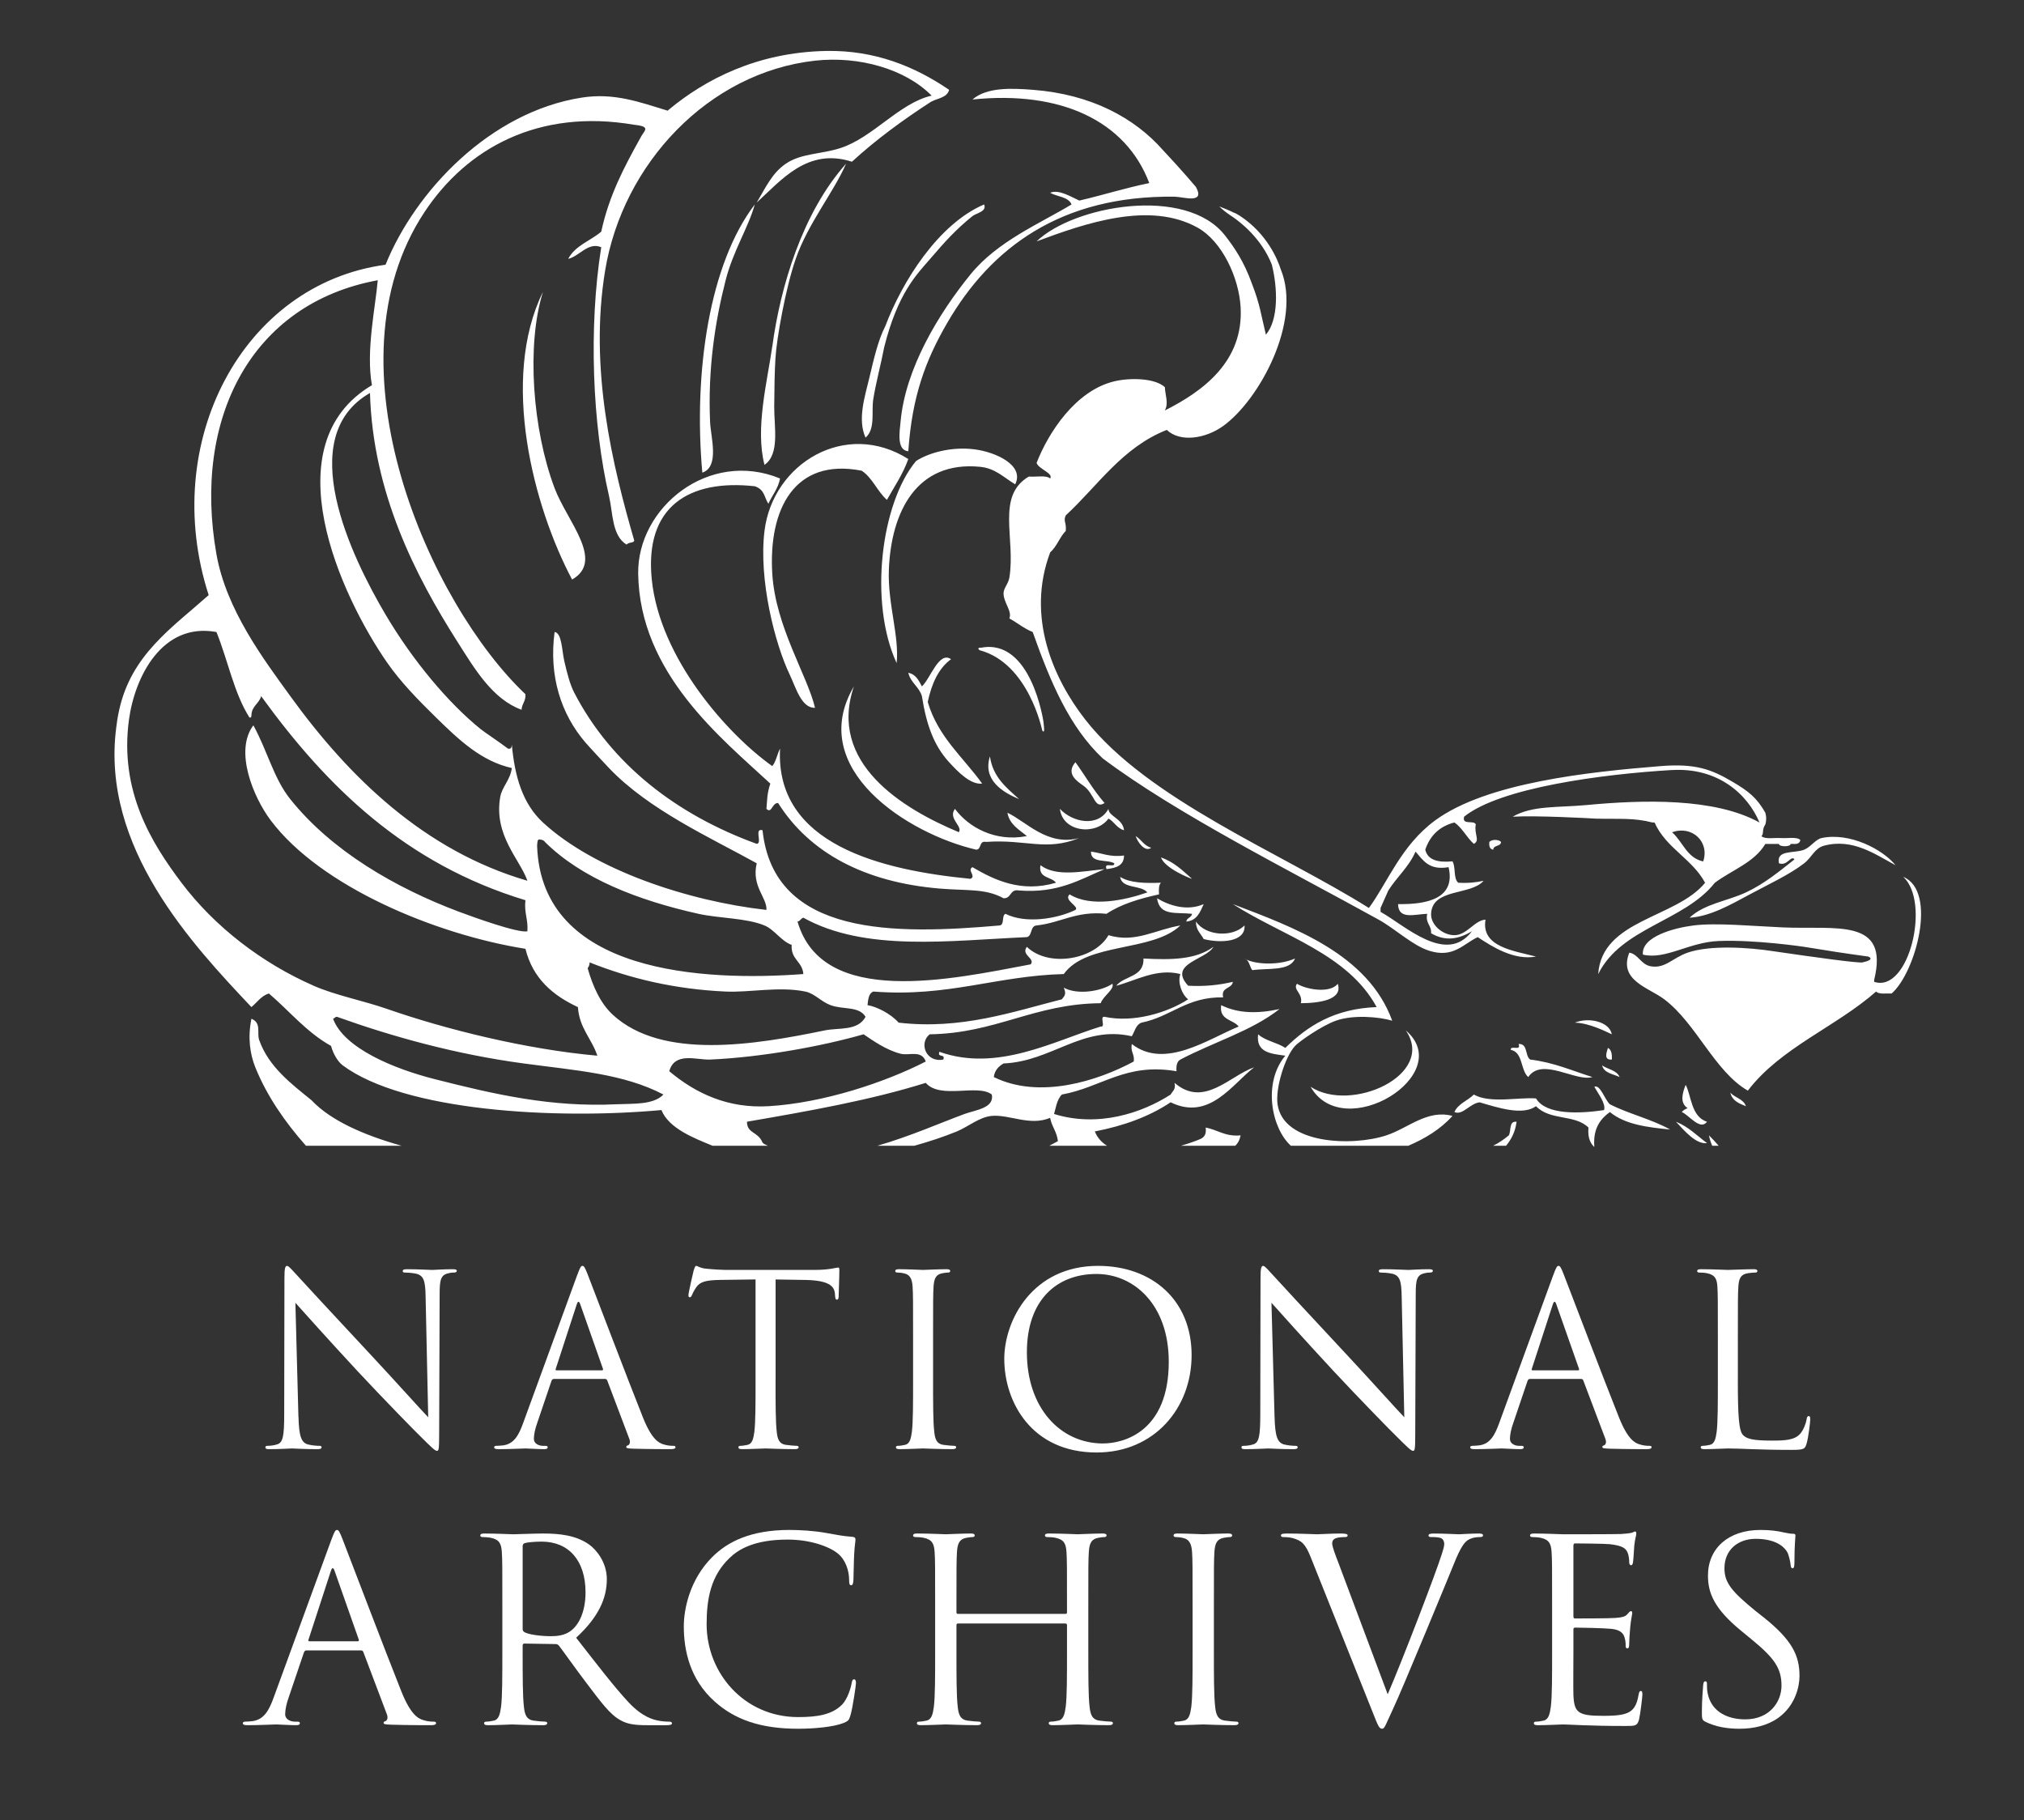 <?xml version="1.0" encoding="UTF-8" standalone="no"?>
<!-- Generator: Adobe Illustrator 15.0.2, SVG Export Plug-In . SVG Version: 6.00 Build 0)  -->
<!DOCTYPE svg  PUBLIC '-//W3C//DTD SVG 1.1//EN'  'http://www.w3.org/Graphics/SVG/1.1/DTD/svg11.dtd'>
<svg id="National_Archives_Logo" xmlns="http://www.w3.org/2000/svg" xml:space="preserve" height="894px" viewBox="0 0 994 894" width="994px" version="1.1" y="0px" x="0px" xmlns:xlink="http://www.w3.org/1999/xlink" enable-background="#FFFFFF">
<rect x="0" y="0" width="994" height="894" fill="#333333" stroke="none"/>
<g id="Eagle_Logo_Rania">
	<g id="National_Archives">
		<g fill="#FFFFFF">
			<path d="m146.59 695.79c0.233 9.586 1.401 12.624 4.559 13.56 2.222 0.584 4.791 0.702 5.845 0.702 0.584 0 0.935 0.233 0.935 0.701 0 0.7-0.702 0.936-2.105 0.936-6.664 0-11.338-0.35-12.391-0.35s-5.963 0.35-11.223 0.35c-1.168 0-1.871-0.117-1.871-0.936 0-0.468 0.351-0.701 0.935-0.701 0.936 0 3.041-0.118 4.792-0.702 2.924-0.817 3.508-4.207 3.508-14.847l0.119-66.983c0-4.559 0.351-5.845 1.285-5.845 0.935 0 2.922 2.573 4.092 3.741 1.754 1.987 19.172 20.808 37.174 40.097 11.575 12.392 24.314 26.654 28.056 30.51l-1.285-59.385c-0.118-7.599-0.936-10.17-4.56-11.105-2.104-0.467-4.793-0.584-5.729-0.584-0.817 0-0.934-0.351-0.934-0.818 0-0.702 0.934-0.817 2.336-0.817 5.261 0 10.873 0.352 12.157 0.352 1.288 0 5.145-0.352 9.938-0.352 1.285 0 2.105 0.115 2.105 0.817 0 0.468-0.469 0.818-1.287 0.818-0.584 0-1.403 0-2.806 0.35-3.857 0.819-4.325 3.39-4.325 10.406l-0.235 68.503c0 7.716-0.233 8.3-1.052 8.3-0.935 0-2.338-1.286-8.532-7.482-1.287-1.168-18.12-18.354-30.512-31.679-13.56-14.613-26.771-29.342-30.51-33.551l1.49 55.98z"/>
			<path d="m283.47 626.23c1.403-3.856 1.871-4.559 2.571-4.559 0.702 0 1.168 0.584 2.573 4.209 1.752 4.441 20.107 52.721 27.239 70.49 4.207 10.404 7.597 12.275 10.054 12.976 1.752 0.584 3.505 0.702 4.675 0.702 0.702 0 1.168 0.117 1.168 0.701 0 0.7-1.052 0.936-2.338 0.936-1.753 0-10.287 0-18.354-0.235-2.22-0.114-3.505-0.114-3.505-0.816 0-0.468 0.348-0.703 0.817-0.817 0.702-0.236 1.403-1.287 0.702-3.157l-10.872-28.758c-0.233-0.468-0.47-0.702-1.054-0.702h-25.131c-0.584 0-0.936 0.351-1.172 0.936l-7.013 20.69c-1.052 2.925-1.636 5.73-1.636 7.834 0 2.337 2.457 3.39 4.442 3.39h1.168c0.819 0 1.17 0.233 1.17 0.701 0 0.7-0.701 0.936-1.754 0.936-2.806 0-7.832-0.35-9.117-0.35-1.286 0-7.715 0.35-13.21 0.35-1.521 0-2.222-0.235-2.222-0.936 0-0.468 0.467-0.701 1.052-0.701 0.82 0 2.455-0.118 3.39-0.232 5.378-0.702 7.717-5.146 9.819-10.991l26.52-72.6zm12.16 46.76c0.582 0 0.582-0.352 0.466-0.819l-11.104-31.562c-0.584-1.756-1.172-1.756-1.756 0l-10.287 31.562c-0.233 0.586 0 0.819 0.349 0.819h22.33z"/>
			<path d="m380.88 677.78c0 11.224 0 20.458 0.584 25.368 0.352 3.39 1.052 5.963 4.559 6.429 1.638 0.236 4.209 0.469 5.261 0.469 0.702 0 0.935 0.352 0.935 0.701 0 0.586-0.584 0.936-1.868 0.936-6.431 0-13.795-0.35-14.379-0.35-0.585 0-7.95 0.35-11.457 0.35-1.286 0-1.87-0.235-1.87-0.936 0-0.35 0.234-0.701 0.934-0.701 1.053 0 2.456-0.232 3.508-0.469 2.338-0.466 2.924-3.039 3.39-6.429 0.584-4.91 0.584-14.145 0.584-25.368v-49.447l-17.301 0.234c-7.246 0.114-10.052 0.934-11.924 3.741-1.285 1.985-1.637 2.804-1.987 3.623-0.352 0.936-0.701 1.168-1.169 1.168-0.349 0-0.585-0.351-0.585-1.052 0-1.17 2.34-11.222 2.572-12.157 0.235-0.702 0.702-2.222 1.169-2.222 0.818 0 1.988 1.168 5.144 1.403 3.391 0.35 7.832 0.586 9.235 0.586h43.837c7.482 0 10.64-1.172 11.575-1.172 0.584 0 0.584 0.702 0.584 1.404 0 3.507-0.35 11.571-0.35 12.858 0 1.053-0.352 1.52-0.818 1.52-0.585 0-0.819-0.35-0.936-1.987l-0.1-1.27c-0.468-3.508-3.155-6.196-14.379-6.429l-14.729-0.234v49.44z"/>
			<path d="m458.24 677.78c0 11.224 0 20.458 0.584 25.368 0.351 3.39 1.052 5.963 4.56 6.429 1.636 0.236 4.207 0.469 5.259 0.469 0.702 0 0.938 0.352 0.938 0.701 0 0.586-0.586 0.936-1.871 0.936-6.431 0-13.795-0.35-14.38-0.35s-7.949 0.35-11.455 0.35c-1.287 0-1.871-0.235-1.871-0.936 0-0.35 0.235-0.701 0.936-0.701 1.052 0 2.456-0.232 3.508-0.469 2.339-0.466 2.921-3.039 3.391-6.429 0.584-4.91 0.584-14.145 0.584-25.368v-20.573c0-18.236 0-21.509-0.234-25.25-0.235-3.976-1.401-5.963-3.975-6.547-1.286-0.351-2.806-0.468-3.625-0.468-0.467 0-0.934-0.234-0.934-0.7 0-0.702 0.585-0.936 1.869-0.936 3.857 0 11.222 0.352 11.807 0.352s7.949-0.352 11.458-0.352c1.284 0 1.869 0.233 1.869 0.936 0 0.466-0.467 0.7-0.934 0.7-0.819 0-1.521 0.117-2.923 0.35-3.157 0.586-4.093 2.573-4.327 6.665-0.232 3.741-0.232 7.014-0.232 25.25v20.57z"/>
			<path d="m539.27 621.67c26.3 0 45.938 16.6 45.938 43.838 0 26.187-18.466 47.812-46.64 47.812-32.033 0-45.36-24.898-45.36-45.941 0-18.94 13.79-45.71 46.06-45.71zm2.45 87.21c10.521 0 32.267-6.079 32.267-40.096 0-28.058-17.068-43.137-35.538-43.137-19.523 0-34.137 12.859-34.137 38.462 0 27.25 16.37 44.78 37.41 44.78z"/>
			<path d="m625.95 695.79c0.233 9.586 1.401 12.624 4.559 13.56 2.222 0.584 4.795 0.702 5.845 0.702 0.584 0 0.936 0.233 0.936 0.701 0 0.7-0.702 0.936-2.104 0.936-6.662 0-11.339-0.35-12.392-0.35-1.051 0-5.964 0.35-11.221 0.35-1.172 0-1.874-0.117-1.874-0.936 0-0.468 0.352-0.701 0.938-0.701 0.936 0 3.039-0.118 4.792-0.702 2.924-0.817 3.508-4.207 3.508-14.847l0.114-66.983c0-4.559 0.352-5.845 1.287-5.845s2.921 2.573 4.092 3.741c1.753 1.987 19.172 20.808 37.176 40.097 11.571 12.392 24.314 26.654 28.056 30.51l-1.286-59.385c-0.118-7.599-0.936-10.17-4.562-11.105-2.101-0.467-4.792-0.584-5.727-0.584-0.817 0-0.936-0.351-0.936-0.818 0-0.702 0.936-0.817 2.34-0.817 5.261 0 10.869 0.352 12.155 0.352 1.287 0 5.143-0.352 9.938-0.352 1.286 0 2.104 0.115 2.104 0.817 0 0.468-0.466 0.818-1.283 0.818-0.588 0-1.404 0-2.806 0.35-3.859 0.819-4.325 3.39-4.325 10.406l-0.236 68.503c0 7.716-0.233 8.3-1.054 8.3-0.933 0-2.337-1.286-8.529-7.482-1.29-1.168-18.122-18.354-30.514-31.679-13.561-14.613-26.77-29.342-30.511-33.551l1.51 55.98z"/>
			<path d="m762.82 626.23c1.401-3.856 1.871-4.559 2.573-4.559s1.168 0.584 2.569 4.209c1.756 4.441 20.107 52.721 27.238 70.49 4.211 10.404 7.601 12.275 10.056 12.976 1.752 0.584 3.505 0.702 4.676 0.702 0.699 0 1.169 0.117 1.169 0.701 0 0.7-1.054 0.936-2.34 0.936-1.753 0-10.288 0-18.352-0.235-2.222-0.114-3.509-0.114-3.509-0.816 0-0.468 0.352-0.703 0.817-0.817 0.702-0.236 1.405-1.287 0.702-3.157l-10.872-28.758c-0.233-0.468-0.466-0.702-1.05-0.702h-25.135c-0.585 0-0.936 0.351-1.169 0.936l-7.013 20.69c-1.054 2.925-1.638 5.73-1.638 7.834 0 2.337 2.455 3.39 4.443 3.39h1.168c0.817 0 1.169 0.233 1.169 0.701 0 0.7-0.702 0.936-1.753 0.936-2.806 0-7.833-0.35-9.12-0.35-1.286 0-7.715 0.35-13.209 0.35-1.52 0-2.222-0.235-2.222-0.936 0-0.468 0.47-0.701 1.054-0.701 0.817 0 2.455-0.118 3.391-0.232 5.375-0.702 7.715-5.146 9.818-10.991l26.52-72.6zm12.16 46.76c0.584 0 0.584-0.352 0.466-0.819l-11.105-31.562c-0.584-1.756-1.168-1.756-1.753 0l-10.288 31.562c-0.232 0.586 0 0.819 0.352 0.819h22.33z"/>
			<path d="m853.47 678.02c0 17.186 0.47 24.667 2.573 26.771 1.871 1.87 4.909 2.688 14.029 2.688 6.196 0 11.339-0.117 14.145-3.507 1.52-1.87 2.688-4.793 3.039-7.013 0.118-0.938 0.351-1.521 1.054-1.521 0.584 0 0.698 0.47 0.698 1.754 0 1.287-0.816 8.3-1.752 11.689-0.817 2.689-1.168 3.157-7.364 3.157-16.832 0-24.551-0.7-31.331-0.7-1.05 0-7.948 0.35-11.456 0.35-1.283 0-1.867-0.235-1.867-0.936 0-0.35 0.232-0.701 0.935-0.701 1.051 0 2.455-0.232 3.505-0.469 2.34-0.466 2.925-3.039 3.391-6.429 0.584-4.91 0.584-14.145 0.584-25.368v-20.573c0-18.236 0-21.509-0.233-25.25-0.232-3.976-1.168-5.846-5.027-6.665-0.936-0.232-2.921-0.35-3.975-0.35-0.469 0-0.935-0.234-0.935-0.7 0-0.702 0.584-0.936 1.87-0.936 5.261 0 12.625 0.352 13.209 0.352 0.588 0 9.12-0.352 12.625-0.352 1.286 0 1.874 0.233 1.874 0.936 0 0.466-0.47 0.7-0.938 0.7-0.817 0-2.451 0.117-3.856 0.35-3.39 0.586-4.325 2.573-4.559 6.665-0.236 3.741-0.236 7.014-0.236 25.25v20.81z"/>
			<path d="m162.73 756.22c1.492-4.109 1.992-4.857 2.738-4.857s1.244 0.623 2.738 4.482c1.867 4.733 21.419 56.162 29.015 75.091 4.484 11.081 8.093 13.073 10.71 13.821 1.868 0.623 3.736 0.748 4.98 0.748 0.747 0 1.246 0.125 1.246 0.746 0 0.748-1.121 0.996-2.49 0.996-1.869 0-10.958 0-19.552-0.248-2.367-0.125-3.734-0.125-3.734-0.873 0-0.496 0.373-0.746 0.871-0.871 0.746-0.25 1.492-1.371 0.746-3.361l-11.582-30.634c-0.25-0.499-0.496-0.747-1.119-0.747h-26.79c-0.621 0-0.996 0.373-1.244 0.996l-7.471 22.04c-1.121 3.113-1.746 6.103-1.746 8.345 0 2.49 2.617 3.611 4.732 3.611h1.246c0.873 0 1.246 0.248 1.246 0.746 0 0.748-0.748 0.996-1.869 0.996-2.988 0-8.344-0.373-9.713-0.373s-8.22 0.373-14.071 0.373c-1.621 0-2.367-0.248-2.367-0.996 0-0.498 0.5-0.746 1.121-0.746 0.871 0 2.617-0.125 3.613-0.25 5.727-0.746 8.217-5.479 10.459-11.706l28.27-77.33zm12.95 49.81c0.622 0 0.622-0.375 0.498-0.871l-11.83-33.624c-0.621-1.867-1.246-1.867-1.867 0l-10.958 33.624c-0.25 0.621 0 0.871 0.373 0.871h23.79z"/>
			<path d="m246.71 789.22c0-19.425 0-22.913-0.249-26.896-0.25-4.234-1.246-6.227-5.355-7.098-0.996-0.25-3.111-0.375-4.234-0.375-0.498 0-0.996-0.25-0.996-0.746 0-0.748 0.623-0.996 1.992-0.996 5.604 0 13.451 0.373 14.072 0.373 1.371 0 10.835-0.373 14.695-0.373 7.847 0 16.187 0.746 22.788 5.479 3.113 2.242 8.593 8.343 8.593 16.935 0 9.215-3.863 18.431-15.068 28.767 10.209 13.075 18.677 24.157 25.901 31.879 6.725 7.098 12.08 8.467 15.191 8.965 2.366 0.375 4.11 0.375 4.858 0.375 0.621 0 1.119 0.373 1.119 0.746 0 0.748-0.748 0.996-2.988 0.996h-8.841c-6.975 0-10.088-0.621-13.326-2.365-5.354-2.865-9.711-8.966-16.812-18.306-5.23-6.85-11.082-15.191-13.57-18.429-0.5-0.498-0.873-0.747-1.621-0.747l-15.317-0.249c-0.623 0-0.87 0.373-0.87 0.996v2.988c0 11.954 0 21.792 0.621 27.021 0.375 3.611 1.121 6.352 4.855 6.848 1.746 0.25 4.484 0.5 5.605 0.5 0.746 0 0.996 0.373 0.996 0.746 0 0.623-0.623 0.996-1.992 0.996-6.851 0-14.695-0.373-15.318-0.373-0.123 0-7.97 0.373-11.705 0.373-1.371 0-1.992-0.248-1.992-0.996 0-0.373 0.25-0.746 0.996-0.746 1.121 0 2.615-0.25 3.734-0.5 2.492-0.496 3.113-3.236 3.613-6.848 0.622-5.229 0.622-15.067 0.622-27.021v-21.91zm9.97 10.83c0 0.623 0.247 1.121 0.87 1.494 1.869 1.121 7.599 1.992 13.076 1.992 2.99 0 6.476-0.371 9.339-2.365 4.359-2.99 7.597-9.713 7.597-19.177 0-15.566-8.219-24.905-21.544-24.905-3.736 0-7.099 0.375-8.342 0.746-0.625 0.25-0.996 0.748-0.996 1.496v40.72z"/>
			<path d="m350.89 835.54c-12.08-10.834-15.068-25.03-15.068-36.86 0-8.344 2.863-22.913 13.947-33.996 7.472-7.471 18.804-13.324 37.98-13.324 4.98 0 11.955 0.373 18.057 1.494 4.731 0.871 8.718 1.619 12.7 1.867 1.371 0.125 1.621 0.625 1.621 1.371 0 0.996-0.375 2.49-0.625 6.973-0.248 4.108-0.248 10.958-0.371 12.827-0.127 1.867-0.375 2.613-1.123 2.613-0.871 0-0.996-0.871-0.996-2.613 0-4.857-1.99-9.963-5.229-12.702-4.359-3.734-13.948-7.098-24.905-7.098-16.562 0-24.284 4.855-28.642 9.09-9.091 8.718-11.208 19.8-11.208 32.502 0 23.784 18.306 45.576 44.955 45.576 9.34 0 16.686-1.121 21.667-6.227 2.615-2.739 4.234-8.218 4.607-10.46 0.248-1.369 0.498-1.867 1.244-1.867 0.625 0 0.873 0.871 0.873 1.867 0 0.871-1.494 11.706-2.738 15.94-0.748 2.365-0.998 2.613-3.238 3.609-4.982 1.992-14.444 2.865-22.415 2.865-18.67 0.01-31.25-4.6-41.09-13.44z"/>
			<path d="m534.48 811.13c0 11.954 0 21.792 0.622 27.021 0.371 3.611 1.117 6.352 4.854 6.848 1.743 0.25 4.484 0.5 5.605 0.5 0.746 0 0.996 0.373 0.996 0.746 0 0.623-0.625 0.996-1.992 0.996-6.851 0-14.694-0.373-15.315-0.373-0.625 0-8.472 0.373-12.206 0.373-1.368 0-1.992-0.248-1.992-0.996 0-0.373 0.249-0.746 0.996-0.746 1.12 0 2.616-0.25 3.734-0.5 2.491-0.496 3.116-3.236 3.612-6.848 0.621-5.229 0.621-15.067 0.621-27.021v-13.076c0-0.498-0.371-0.748-0.746-0.748h-52.8c-0.373 0-0.746 0.125-0.746 0.748v13.076c0 11.954 0 21.792 0.623 27.021 0.373 3.611 1.119 6.352 4.855 6.848 1.744 0.25 4.484 0.5 5.604 0.5 0.748 0 0.996 0.373 0.996 0.746 0 0.623-0.621 0.996-1.992 0.996-6.85 0-14.693-0.373-15.316-0.373-0.622 0-8.468 0.373-12.204 0.373-1.369 0-1.992-0.248-1.992-0.996 0-0.373 0.25-0.746 0.996-0.746 1.123 0 2.615-0.25 3.736-0.5 2.492-0.496 3.113-3.236 3.611-6.848 0.623-5.229 0.623-15.067 0.623-27.021v-21.918c0-19.425 0-22.913-0.248-26.896-0.25-4.234-1.246-6.227-5.357-7.098-0.994-0.25-3.111-0.375-4.232-0.375-0.498 0-0.996-0.25-0.996-0.746 0-0.748 0.623-0.996 1.992-0.996 5.604 0 13.449 0.373 14.071 0.373 0.623 0 8.467-0.373 12.203-0.373 1.369 0 1.994 0.248 1.994 0.996 0 0.496-0.498 0.746-0.996 0.746-0.873 0-1.619 0.125-3.113 0.375-3.363 0.621-4.359 2.738-4.609 7.098-0.248 3.983-0.248 7.472-0.248 26.896v2.615c0 0.623 0.373 0.748 0.746 0.748h52.8c0.375 0 0.746-0.125 0.746-0.748v-2.615c0-19.425 0-22.913-0.246-26.896-0.25-4.234-1.246-6.227-5.355-7.098-0.996-0.25-3.113-0.375-4.234-0.375-0.499 0-0.995-0.25-0.995-0.746 0-0.748 0.621-0.996 1.991-0.996 5.603 0 13.449 0.373 14.074 0.373 0.621 0 8.465-0.373 12.202-0.373 1.371 0 1.992 0.248 1.992 0.996 0 0.496-0.5 0.746-0.996 0.746-0.871 0-1.62 0.125-3.113 0.375-3.362 0.621-4.358 2.738-4.608 7.098-0.247 3.983-0.247 7.472-0.247 26.896v21.91z"/>
			<path d="m596.15 811.13c0 11.954 0 21.792 0.621 27.021 0.375 3.611 1.121 6.352 4.858 6.848 1.742 0.25 4.484 0.5 5.602 0.5 0.75 0 0.996 0.373 0.996 0.746 0 0.623-0.621 0.996-1.992 0.996-6.847 0-14.69-0.373-15.315-0.373-0.621 0-8.469 0.373-12.203 0.373-1.37 0-1.992-0.248-1.992-0.996 0-0.373 0.25-0.746 0.996-0.746 1.121 0 2.614-0.25 3.734-0.5 2.492-0.496 3.113-3.236 3.613-6.848 0.621-5.229 0.621-15.067 0.621-27.021v-21.918c0-19.425 0-22.913-0.25-26.896-0.249-4.234-1.492-6.352-4.23-6.973-1.371-0.375-2.991-0.5-3.862-0.5-0.5 0-0.996-0.25-0.996-0.746 0-0.748 0.624-0.996 1.992-0.996 4.108 0 11.956 0.373 12.577 0.373 0.625 0 8.469-0.373 12.203-0.373 1.37 0 1.995 0.248 1.995 0.996 0 0.496-0.5 0.746-0.996 0.746-0.874 0-1.621 0.125-3.116 0.375-3.36 0.621-4.356 2.738-4.605 7.098-0.25 3.983-0.25 7.472-0.25 26.896v21.91z"/>
			<path d="m681.51 832.06c7.223-16.688 23.909-60.146 26.651-69.114 0.621-1.867 1.117-3.609 1.117-4.73 0-0.996-0.371-2.242-1.617-2.863-1.492-0.5-3.359-0.5-4.73-0.5-0.75 0-1.371-0.125-1.371-0.746 0-0.748 0.746-0.996 2.742-0.996 4.977 0 10.706 0.373 12.202 0.373 0.746 0 6.102-0.373 9.711-0.373 1.371 0 2.117 0.248 2.117 0.871 0 0.621-0.496 0.871-1.492 0.871-0.871 0-3.613 0-5.98 1.496-1.617 1.121-3.484 3.237-6.847 11.704-1.371 3.486-7.598 18.43-13.945 33.747-7.598 18.179-13.202 31.63-16.065 37.732-3.488 7.471-3.984 9.463-5.23 9.463-1.496 0-2.117-1.744-4.484-7.721l-30.51-76.336c-2.738-6.973-4.605-8.342-8.965-9.586-1.867-0.5-3.984-0.5-4.73-0.5s-0.996-0.373-0.996-0.871c0-0.748 1.246-0.871 3.238-0.871 5.977 0 13.073 0.373 14.569 0.373 1.246 0 6.848-0.373 11.581-0.373 2.242 0 3.36 0.248 3.36 0.871 0 0.621-0.375 0.871-1.246 0.871-1.367 0-3.609 0.125-4.73 0.623-1.371 0.623-1.617 1.619-1.617 2.49 0 1.62 1.492 5.479 3.359 10.335l23.91 63.78z"/>
			<path d="m762.25 789.22c0-19.425 0-22.913-0.246-26.896-0.25-4.234-1.246-6.227-5.355-7.098-0.996-0.25-3.113-0.375-4.234-0.375-0.499 0-0.996-0.25-0.996-0.746 0-0.748 0.625-0.996 1.992-0.996 5.603 0 13.449 0.373 14.07 0.373 0.871 0 25.655 0 28.519-0.125 2.366-0.125 4.358-0.373 5.354-0.623 0.622-0.125 1.121-0.621 1.743-0.621 0.374 0 0.496 0.496 0.496 1.119 0 0.873-0.621 2.367-0.996 5.854-0.122 1.246-0.372 6.724-0.621 8.218-0.125 0.623-0.375 1.371-0.871 1.371-0.747 0-0.996-0.623-0.996-1.62 0-0.871-0.125-2.988-0.747-4.482-0.871-1.991-2.116-3.486-8.843-4.232-2.117-0.25-15.69-0.375-17.059-0.375-0.499 0-0.746 0.375-0.746 1.246v34.369c0 0.871 0.122 1.246 0.746 1.246 1.618 0 16.934 0 19.797-0.25 2.992-0.25 4.734-0.498 5.855-1.744 0.871-0.996 1.37-1.619 1.867-1.619 0.374 0 0.621 0.25 0.621 0.996 0 0.748-0.621 2.865-0.996 6.975-0.247 2.49-0.496 7.1-0.496 7.971 0 0.996 0 2.365-0.871 2.365-0.622 0-0.872-0.498-0.872-1.121 0-1.244 0-2.49-0.499-4.109-0.497-1.744-1.617-3.861-6.477-4.357-3.359-0.375-15.688-0.625-17.808-0.625-0.621 0-0.868 0.375-0.868 0.873v10.959c0 4.233-0.128 18.679 0 21.292 0.372 8.593 2.239 10.214 14.441 10.214 3.238 0 8.719 0 11.957-1.371 3.237-1.37 4.73-3.859 5.604-8.966 0.247-1.369 0.496-1.867 1.118-1.867 0.749 0 0.749 0.994 0.749 1.867 0 0.996-0.996 9.464-1.62 12.079-0.872 3.238-1.867 3.238-6.723 3.238-18.805 0-27.147-0.748-30.761-0.748-0.621 0-8.468 0.373-12.203 0.373-1.37 0-1.991-0.248-1.991-0.996 0-0.373 0.249-0.746 0.995-0.746 1.121 0 2.617-0.25 3.735-0.5 2.491-0.496 3.116-3.236 3.612-6.848 0.621-5.229 0.621-15.067 0.621-27.021v-21.91z"/>
			<path d="m837.67 845.63c-1.742-0.873-1.867-1.371-1.867-4.734 0-6.226 0.5-11.206 0.625-13.198 0.124-1.371 0.371-1.992 0.996-1.992 0.746 0 0.871 0.373 0.871 1.371 0 1.119 0 2.863 0.371 4.605 1.87 9.214 10.089 12.702 18.433 12.702 11.953 0 17.808-8.593 17.808-16.562 0-8.594-3.613-13.574-14.323-22.415l-5.602-4.607c-13.199-10.835-16.188-18.554-16.188-27.022 0-13.324 9.961-22.415 25.776-22.415 4.855 0 8.469 0.498 11.578 1.244 2.367 0.5 3.367 0.623 4.362 0.623 0.996 0 1.243 0.25 1.243 0.873 0 0.621-0.496 4.73-0.496 13.198 0 1.992-0.25 2.865-0.875 2.865-0.746 0-0.867-0.623-0.996-1.619-0.121-1.495-0.871-4.856-1.617-6.226-0.746-1.371-4.109-6.602-15.565-6.602-8.594 0-15.316 5.355-15.316 14.446 0 7.098 3.484 11.332 15.191 20.919l3.487 2.742c14.695 11.58 18.18 19.3 18.18 29.263 0 5.105-1.992 14.569-10.586 20.671-5.352 3.736-12.077 5.23-18.8 5.23-5.84 0.01-11.57-0.86-16.68-3.35z"/>
		</g>
	</g>
	<path id="Eagle" d="m636 470.72c-7.68 3.439-18.875 2.949-23.867 0.528 1.491 1.199 1.7 3.68 2.868 5.198 7.8-1.11 18.45 0.63 21-5.73zm-53.44-18.13c5.288-0.439 6.801-4.653 8.59-8.59-8.022 3.572-16.909 0.79-22.906-2.863 1.209 8.938 9.394 6.756 17.18 7.634-0.28 1.95-2.58 1.87-2.86 3.82zm-148.35-281.98c6.688-26.837 16.231-36.045 22.327-43.16 7.91-9.23 12.944-14.731 21.034-21.316 1.813-1.474 7.232-2.193 5.727-5.727-22.503 9.607-40.177 37.755-48.527 59.767-3.554 6.904-5.671 16.281-7.783 25.176-2.199 9.266-5.996 20.536-1.907 29.587 4.997-4.402 2.762-12.676 3.817-19.088 1.39-8.46 3.8-17.21 5.31-25.24zm135.94 250.49c2.016 5.43 14.326 10.315 15.271 10.497-4.58-4.01-8.86-8.33-15.27-10.5zm17.18 31.49c-0.041 4.177 2.384 5.889 3.818 8.59 8.469 2.138 20.661 1.448 20.043-6.683-6.03 6.03-19.08 5.12-23.86-1.91zm-211.88-191.84c-2.935 23.919 5.112 55.392 12.409 70.627 3.019 6.3 5.716 16.479 12.406 16.225-3.783-15.928-19.402-39.819-20.996-65.855-1.936-31.6 10.847-57.055 43.902-50.584 5.373 3.536 7.645 10.171 12.407 14.316 3.646-6.535 7.813-12.547 10.498-20.043-30.75-19.46-66.55 2.05-70.63 35.31zm182.29 149.85c0.904 2.948 4.562 8.114 7.634 5.727-3.52-0.93-4.86-4.05-7.63-5.73zm-187.06-310.19c-22.272 29.145-30.184 82.172-25.771 131.71 8.583-2.86 4.142-17.473 3.819-24.814-1.151-26.145 2.441-49.404 7.634-69.672 3.74-14.62 11.09-25.68 14.32-37.23zm272.96 433.31c16.167 28.329 71.91-6.077 46.769-27.677 14.93 21.82-26.83 40.78-46.77 27.68zm-261.51-139.35c15.579 24.658 42.734 38.914 79.217 41.996 13.821 1.165 22.514-0.138 31.496 4.771 3.999 0.183 2.949-4.687 7.634-3.819 18.966 1.469 29.728-5.267 41.994-10.497-11.034 1.07-23.724 3.961-31.496-1.908-1.145 6.554 5.317 5.501 7.638 8.59-17.043 5.045-30.263-1.303-41.042-7.638-2.731 1.482 1.989 4.454-0.954 5.727-43.848-4.271-95.976-16.855-93.533-63.944-1.411 2.724-1.953 6.317-3.816 8.59-21.955-15.57-55.196-52.8-59.174-91.625-3.664-35.774 18.165-49.382 50.584-45.812 4.981 1.677 4.608 5.57 6.682 8.59 1.867-4.176 4.761-7.329 5.725-12.407-35.009-14.396-70.149 14.323-69.673 46.766 0.723 48.963 40.848 80.758 64.9 103.08-1.641 4.918-1.52 7.855-1.907 12.407 2.7 2.57 2.63-2.99 5.73-2.88zm161.29 32.45c4.549-0.54 8.594-1.587 8.591-6.683-7.004 0.959-10.863-1.229-16.225-1.907-0.148 5.871 7.772 3.677 11.449 5.727 0.31 2.53-5.33-0.89-3.81 2.86zm67.77 43.9c0.284 0.186 0.602 0.361 0.947 0.528-0.28-0.22-0.58-0.41-0.95-0.53zm122.16-53.44c0.092-2.451 3.725-1.364 3.815-3.815-1.219-1.307-4.504-1.307-5.727 0-0.25 2.18 0.24 3.59 1.92 3.82zm116.44 119.3c0.827 3.944 4.207 5.339 7.638 6.683-1.17-3.61-5.45-4.1-7.64-6.68zm23.86-112.62c4.163 1.557 5.902-4.193 7.634-1.908-7.249 5.7-14.691 11.953-23.858 16.225-9.296 4.332-20.326 5.514-27.681 12.408 10.031-0.584 20.047-6.311 29.589-11.453 9.123-4.919 19.435-9.643 26.722-15.271 3.552-2.742 5.206-7.398 9.545-8.59 14.219-3.9 25.354 4.234 35.315 9.545-6.273-7.786-22.478-16.261-36.271-13.364-3.049 0.642-5.338 4.41-8.59 5.727-4.91 1.98-13.82-0.15-12.41 6.67zm-216.65 59.17c-3.863 4.926-15.58 2.789-20.044 0-2.204 2.9 3.066 4.703 1.908 9.545 8.57-0.03 20.79-1.47 18.13-9.55zm217.6-71.55c-3.237-0.257-7.735 0.739-9.542-0.952 1.324-1.223 0.093-3.16 1.908-5.727 0.003-0.01 0.003-0.019 0.005-0.028l0.005 0.002v-0.021c0.644-2.229 0.444-4.17 0-5.637v-0.068c-4.265-7.521-8.397-10.662-16.224-15.271-10.218-6.017-18.008-9.036-35.315-7.635-35.136 2.844-85.376 8.09-110.71 26.722-16.64 12.24-23.362 30.612-32.451 42.949-43.018-27.019-108.62-53.186-139.34-92.577-15.704-20.133-29.068-50.468-17.18-82.08 3.251-2.792 4.626-7.461 7.634-10.499 0.456-4.226-1.313-4.746 0-7.635 15.866-14.673 27.729-33.355 49.629-41.995 6.557 6.262 19.017 4.317 27.681-1.909 17.617-12.66 38.812-51.276 28.299-76.926-1.533-4.792-6.632-17.389-19.905-26.178-1.445-0.957-2.477-1.47-3.221-1.706-2.251-1.125-4.653-2.095-7.084-3.038 1.578 1.604 3.392 2.975 5.284 4.264 0.005 0.021 0.008 0.035 0.008 0.035s0.178 0.106 0.49 0.308c0.267 0.177 0.53 0.356 0.799 0.531 3.66 2.499 14.213 10.561 19.242 23.47 2.854 11.416 3.402 26.923-2.917 34.384-2.391-9.698-2.843-14.779-6.94-25.249-3.869-10.699-8.406-17.382-13.103-23.426-19.169-24.678-74.365-14.715-92.578 2.863 24.149-9.019 55.72-19.896 79.217-6.681 11.798 6.636 20.191 24.345 20.995 39.131 1.438 26.375-18.243 41.044-37.219 50.583 1.948-3.648 0.192-7.297 0-11.453-4.94-4.544-17.211-4.672-24.818-2.863-19.138 4.554-32.495 25.44-38.175 40.086 1.072 3.096 8.32 4.997 6.683 7.635-2.05-1.768-6.993-0.644-10.501-0.955-16.228 9.598-6.397 30.249-9.542 49.63-0.5 3.068-2.837 5.175-2.863 7.635-0.055 4.613 4.339 8.846 2.863 12.407 3.893 2.15 7.14 4.949 11.453 6.681 8.718 24.598 17.977 46.569 34.355 62.037 36.349 27.299 91.437 54.814 135.53 79.216 8.188 4.532 16.637 12.68 24.817 15.272 11.953 3.785 16.769-3.4 23.858-6.682 7.297 4.798 17.751 11.514 28.634 9.545-11.197-2.9-27.073-4.798-24.814-18.136-5.389 0.291-9.141 7.648-15.272 7.635-5.79-0.01-11.672-5.078-11.453-10.498 0.517-12.686 19.614-8.931 25.77-16.224-3.649 0.804-7.661 1.246-12.405 0.955-2.512-1.944-1.171-7.738-2.863-10.501-7.05 0.686-12.158-0.567-13.364-5.727 2.337-6.888 6.97-11.483 14.316-13.36 3.961 2.721 5.977 7.384 9.546 10.497 3.221-1.682-0.027-4.889 0.955-9.542-0.888-2.296-6.941 0.577-5.727-3.818 17.833-14.267 67.703-20.852 102.05-22.901l0.062 0.021c22.386-1.33 37.023 11.659 42.949 25.77-21.961-12.213-57.276-11.199-84.943-8.59-14.077 1.327-26.614 0.112-36.268 5.727 11.798-0.661 36.659 0.71 41.042 0.956 11.53 0.28 18.273-0.503 27.678 1.907h0.952c5.581 12.555 18.469 17.802 24.817 29.589-14.32 17.494-50.723 17.993-52.495 44.857 11.207-22.836 42.25-25.834 57.266-44.857 8.367-6.271 19.368-9.903 24.814-19.091h6.695c0.004 0.01 0.005 0.019 0.005 0.028-0.008 1.49 5.715 1.49 5.71 0 0-0.01 0.002-0.019 0.005-0.028h0.945c0.016-0.009 0.022-0.016 0.036-0.023 0.015 0.001 0.03 0.002 0.047 0.003 2.134 0.247 3.521-0.255 3.746-1.913-1.807-1.695-6.304-0.695-9.545-0.956l-0.06 0.04zm-38.16 11.48c-8.097-1.766-9.994-9.728-15.271-14.316 9.7-3.58 18.57 4.63 15.27 14.32zm-158.44 22.85l3.818-8.59c4.184-6.631 10.079-11.551 13.361-19.087 3.707 4.244 6.604 9.302 16.224 7.634 3.566 15.178-10.092 18.393-24.813 18.136 0.158 7.796 7.972 5.004 14.316 4.771-1.007 4.825 2.175 5.46 1.907 9.546 7.317 4.322 13.868 2.678 20.043-0.955-12.628 16.693-32.86-2.897-44.856-9.543v-1.91zm256.73-15.27c13.517 12.514 2.685 57.273-14.316 51.536v-0.952c7.54-30.713-18.817-24.625-44.857-25.77-14.766-0.648-32.698-2.374-43.901-0.956-9.407 1.192-25.726 5.491-24.814 14.317 11.13 2.674 22.496-6.098 37.22-6.683 18.118-0.72 41.994 2.863 41.994 2.863 10.369 1.722 20.836 3.347 31.496 4.774 2.936 1.412-0.813 2.415-2.863 2.863s-23.119-2.469-43.864-5.494c-11.777-1.837-30.974-3.137-42.031 0.72-7.466 2.606-11.015 7.952-18.136 6.683-4.824-0.861-6.188-6.038-10.497-6.683-5.413 13.668 9.525 17.112 17.18 22.906 15.785 11.95 24.716 35.443 41.038 44.857 16.1-21.124 43.186-31.257 62.992-48.673 1.389 1.476 4.887 0.841 7.635 0.952 11.71-10.19 22.64-50.11 5.73-57.27zm-192.79 84.94c6.122 1.195 4.673 9.965 8.59 13.361 6.736-9.975 23.359 2.485 31.496 0-9.947-3.097-18.888-7.199-30.54-8.59-2.661-1.793-0.979-7.932-5.727-7.635 1.53 3.76-4.12 0.33-3.82 2.86zm53.45 13.36c-1.381-3.394-5.797-3.748-8.59-5.727 0.95 3.83 5.37 4.18 8.59 5.73zm-3.82-8.59c0.195-2.742-0.243-4.849-1.908-5.727-0.67 2.26-2.19 6.06 1.91 5.73zm-18.13-18.13c7.236 0.233 15.157 4.366 18.136 5.727-1.16-6.18-11.19-8.53-18.14-5.73zm-492.48-217.61c16.17-9.223-2.445-28.554-8.59-44.857-10.802-28.66-13.955-70.107-5.727-96.396-21.12 43.03-4.57 105.74 14.32 141.26zm557.38 276.78c-4.95-3.637-9.097-8.08-15.269-10.497 3.88 4.08 9.75 11.23 15.27 10.5zm-10.5-28.63c-1.65 4.156-2.927 8.914 0.956 11.453-1.128 0.466-2.164 1.02-2.863 1.911 3.572 1.462 8.981 9.296 12.405 4.771-7.89-2.42-7.72-13.09-10.5-18.13zm-44.86 0.96c1.81 3.255 5.834 8.401 4.771 11.453-11.973 1.776-28.518 2.485-33.403-5.727-8.29-0.705-22.6 2.631-30.541-1.907-3.012 3.032-7.668 4.42-9.546 8.59 4.072 1.8 7.584-4.244 12.409-4.774 9.245 2.715 21.093 6.604 27.678 1.911 6.972 7.229 19.047 3.846 25.77 10.498-0.391 4.121 0.493 6.969 2.266 8.931 0.19 0.213 0.385 0.422 0.598 0.613-0.018-0.21-0.021-0.407-0.034-0.613-0.521-8.602 2.986-13.17 7.668-16.565 7.651 6.29 18.909 7.513 29.589 8.59-8.944-5.058-20.33-7.668-29.589-12.409-2.53-2.27-4.72-9.89-7.65-8.58zm57.91 28.97h3.165c-1.52-1.749-3.09-3.468-4.759-5.112 0.32 1.8 0.89 3.49 1.59 5.11zm-160.03-5.11c-16.697 5.518-50.628 4.454-53.447-15.272-1.098-7.681 3.495-23.075 8.59-28.633 1.972-2.15 12.969-9.88 20.043-12.405 8.37-2.991 20.938-1.988 27.678 0-11.876-32.664-48.315-45.854-78.262-57.266 24.615 15.789 56.415 24.392 70.627 50.584-20.85 0.783-33.961 9.309-44.857 20.043-4.015-2.668-9.876-3.484-13.364-6.683-1.114 9.069 6.375 9.532 13.364 10.501-11.183 13.317-6.81 35.646 2.74 44.243h57.665c8.093-3.502 15.721-8.01 21.675-14.658-12.33-3.3-21.65 5.97-32.46 9.55zm-104.03-25.77c0.757 3.299-1.061 4.028-1.907 5.727-14.017 9.039-35.64 16.288-57.267 9.542 0.739-2.238 1.179-6.801 3.819-9.542 19.732-3.586 31.236-15.738 56.311-11.453-0.199-2.742 0.239-4.849 1.907-5.727 16.019-8.479 34.978-14.017 48.676-24.814-10.524 2.32-20.312 2.259-28.633-1.911-1.104 7.469 5.818 6.908 8.59 10.501-14.735 5.986-36.223 21.235-52.494 8.59-0.747 3.931 1.465 4.896 0.955 8.587-17.639 9.515-46.264 18.702-68.718 7.638 0.409-3.41 2.397-5.24 4.773-6.683 23.831-0.996 38.722-18.908 62.989-13.36 1.455-2.364 1.961-5.676 4.774-6.683 14.572-2.921 22.2-12.79 40.086-12.405-1.162-5.294 4.277-3.991 4.771-7.638-6.438 1.517-13.529 2.377-21.95 1.911-10.12-10.934 8.924-12.726 12.405-19.091-8.56 6.308-20.688 6.466-34.359 5.727 0.357 9.269-9.441 8.374-13.361 13.364 9.427-2.414 19.813-8.729 31.496-5.727-1.476 4.082 0.706 10.028 3.819 12.405-10.197 6.595-26.901 11.646-41.042 8.59-2.657-0.429 0.75 5.203-1.908 4.774-22.98 7.088-50.808 22.519-79.216 12.405-1.181 3.09 3.087 0.729 1.907 3.819-8.685 1.617-12.03-8.222-6.681-12.409 32.614-0.473 51.193-14.981 83.989-15.269 1.074-3.41 6.99-6.969 5.727-9.545-5.196 3.586-17.004 5.702-23.861 1.907 1.198 2.907 0.729 3.711-0.952 5.727-24.085 6.104-49.477 15.039-80.173 11.453-3.71-4.305-10.818-7.911-15.27-8.59 0.336-2.843 0.552-5.811 2.863-6.679 36.9 2.86 60.343-7.739 93.531-8.59 11.288-15.755 43.438-10.646 57.266-23.862-12.321 2.054-22.144 8.77-35.315 4.771-6.645 11.909-29.261 16.123-40.082 5.727-3.041 4.045 4.224 5.564 1.907 8.59-38.793 7.324-102.27 21.468-114.53-20.995 1.363-0.229 1.609-1.573 2.863-1.908 30.357 16.883 71.644 11.228 109.76 9.543 2.827-0.673 1.513-5.487 4.771-5.728 12.041-1.319 19.463-7.263 34.359-5.727 7.054-4.717 16.113-7.428 25.771-9.542-0.129-2.354-0.146-4.599 0.952-5.727-7.959 0.321-15.367 0.099-20.044-2.863 0.922 6.078 10.225 3.775 13.365 7.635-10.906 3.785-27.627 7.482-38.179 0.955-3.16 2.86 4.994 5.96 2.863 7.635-8.8 4.298-24.331 6.976-34.358 1.907-2 0.865-0.339 5.39-2.863 5.727-50.994 4.444-110.9 5.689-116.44-46.765-4.355-1.175 0.088 6.449-2.863 6.679-39.147-14.219-71.403-38.931-89.716-74.443-2.013-3.902-3.459-9.583-4.773-15.27-1.226-5.31-1.19-13.912-4.771-14.316-2.863 21.544 3.076 40.29 15.271 54.402 2.429 2.811 10.155 11.043 11.451 12.408 19.584 20.601 50.165 34.34 72.538 46.766-2.668 11.372 5.189 16.923 4.771 22.906-38.413-4.302-84.498-19.607-109.76-42.949-9.956-9.199-13.82-22.416-15.272-38.177-0.108 1.164-0.284 2.26-1.908 1.909-3.262-2.566-11.445-8-13.361-9.545-15.82-12.745-33.343-33.583-46.768-56.31-16.825-28.487-45.276-87.254-7.634-108.8 1.395 49.073 22.319 89.72 42.949 122.17 8.384 13.188 17.14 28.183 31.495 33.405 0.147-3.036 2.165-4.199 1.91-7.636-46.63-44.057-99.44-161.27-49.63-236.7 20.796-31.491 56.114-50.995 103.08-42.949 8.75 0.927 4.678 2.843 2.864 6.681-7.729 13.905-15.259 28.008-19.088 45.812-5.338 4.526-12.887 6.84-16.226 13.362 5.533-1.323 9.784-8.432 16.226-5.727-6.28 39.369-4.322 87.204 3.815 122.17 1.96 8.415 1.371 19.412 8.59 23.86 1.579-1.437 3.233-0.585 3.819-1.908-10.599-36.601-22.298-84.186-14.316-132.66 8.636-52.446 50.729-97.264 103.08-103.08 21.474-2.385 44.326 4.029 57.265 17.179-15.769 3.545-28.825 20.624-44.857 25.77-9.434 3.028-19.23 2.52-26.724 7.635-6.643 4.537-9.675 11.226-14.314 19.088 12.078-10.964 24.912-27.08 46.765-20.043 11.771-10.818 25.028-20.509 38.739-29.385l0.392-0.202c3.13-1.642 7.645-1.902 8.59-5.727-16.983-11.583-36.581-19.482-60.128-19.088-34.33 0.573-59.816 14.2-77.307 28.633-0.465 0.351-0.755 0.706-0.755 0.706-14.022-4.271-26.386-8.901-42.195-6.433-45.021 7.028-81.732 45.861-96.396 82.08-70.215 9.5-111.12 87.263-86.851 162.25-18.401 16.35-37.91 29.33-43.929 56.29-0.886 3.971-1.125 6.041-1.489 8.881-7.526 58.731 37.423 106.42 66.389 137.14 2.826-2.266 4.729-5.453 8.59-6.683 10.133 8.638 18.485 19.058 30.542 25.77 1.04 3.954 3.373 7.797 5.727 9.546 30.284 22.491 104.23 26.725 156.52 21.95 3.646 9.083 16.081 13.803 25.086 17.521h27.196c-0.89-0.407-2.056-0.804-2.647-1.564-2.283-5.579-7.56-4.264-7.641-10.229 30.396-5.237 60.676-10.589 87.807-19.088 7.229 8.286 25.437 0.327 32.452 5.727 1.323 6.726-8.04 7.58-13.363 9.542-12.083 4.456-27.115 11.118-42.815 15.613h18.144c7.167-2.011 14.147-4.273 20.855-7.023 5.527-2.266 11.03-7.084 17.18-7.635 8.653-0.772 18.797 5.143 28.633 0.956 0.773 4.315 3.356 6.824 3.815 11.453-1.376 0.757-2.774 1.504-4.179 2.249h28.302c-2.648-1.624-4.737-3.906-5.988-7.023 14.401-2.779 26.935-7.422 37.224-14.316 19.121 9.35 30.361-9.09 41.038-17.18-12 4.11-24.65 20.09-39.12 7.63zm-168.93-38.18c6.246 2.32 13.965 0.378 17.18 5.727-3.783 7.081-13.095 5.247-20.043 6.683-34.146 7.05-79.744 14.66-104.03-7.635-6.152-5.648-9.903-14.097-12.409-22.906 0.506-0.77 0.996-1.55 0.956-2.863 20.097 8.006 41.987 13.188 66.808 14.316 11.933 0.54 26.216-2.65 39.131 0 4.57 0.94 7.68 4.93 12.4 6.68zm-143.01-81.37c1.023 0.055 2.185 0.324 2.706 1.202 18.038 17.937 45.702 28.697 75.4 35.312 10.099 2.249 23.564 2.029 32.448 5.727 4.946 2.057 8.173 7.679 13.362 9.546-0.535 7.216 5.284 8.076 5.727 14.316-48.708 3.623-128.69-0.074-130.75-62.992 0.16-3.59 0.72-2.9 1.1-3.12zm-79.37-274.63c-1.052 12.718-5.914 34.688-2.864 51.539-49.235 29.208-15.564 103.15 7.636 136.48 6.473 9.297 15.146 18.194 23.86 26.723 11.33 11.092 22.253 21.469 37.221 24.816-0.87 6.142-4.842 9.153-5.727 14.314-3.218 18.82 9.714 30.529 13.362 41.041-50.72-14.759-87.744-51.007-116.44-90.67-13.06-18.05-31.43-42.344-36.267-69.672-11.8-66.66 17.11-123.2 79.22-134.57zm-31.5 346.46c-25.306-11.095-48.544-28.886-64.9-50.584-14.566-19.323-30.598-44.881-25.77-80.172 2.838-20.753 16.148-47.855 42.949-42.949 5.597 13.808 8.654 30.158 16.224 41.994 0.811 0.176 0.9-0.372 0.954-0.953 0.045-4.728 3.776-5.769 4.772-9.545 32.195 44.479 70.928 82.414 129.8 100.22-0.743 6.149 1.418 9.397 0.954 15.27-4.625 0.969-26.649-7.017-33.404-9.543-31.488-11.79-62.792-30.027-83.034-55.357-8.181-10.237-11.034-23.266-18.135-36.268-9.447 12.589-0.054 35.301 8.59 46.765 24.423 32.401 80.745 55.952 125.03 62.993 3.596 14.535 13.398 22.869 25.77 28.633 0.712 10.423 6.793 15.475 9.544 23.861-35.138-3.126-74.64-12.989-103.08-22.906-12.05-4.2-25.42-6.7-36.25-11.44zm148.89 58.21c-32.038 1.561-59.684-4.747-89.714-12.408-19.56-4.987-44.209-15.012-49.631-29.585 0.773-0.183 0.952-0.959 1.911-0.956 26.896 9.644 58.1 18.396 91.622 22.906 26.263 3.535 49.095 5.031 68.719 15.272-4.94 5.17-14.92 4.4-22.91 4.78zm74.45 0.96c-19.721 1.151-35.575-6.155-48.676-17.18 2.667-9.694 13.499-5.439 20.043-5.727 25.273-1.111 54.983-6.541 75.397-12.409 4.568 3.093 11.013 7.709 18.136 9.546 4.254 1.098 10.251-2.029 12.405 3.815-19.62 10.1-50.18 20.37-77.3 21.96zm363.63 14.32c-2.132 1.742-4.661 3.623-7.703 5.112h6.343c2.559-3.097 4.524-6.789 5.176-11.794-3.95-0.45-2.54 4.46-3.82 6.68zm-361.72-387.5c-2.408 17.155-8.497 40.286-3.819 58.219 7.598-5.229 4.7-18.627 4.774-28.632 0.065-9 0.183-16.735 0.598-23.684 0.581-9.757 4.991-34.523 9.954-48.824 6.079-17.517 18.498-32.478 24.76-46.794-21.403 23.974-32.281 60.308-36.241 89.714-0.01-0.01-0.01-0.01-0.02-0.01zm99.25 50.59c-11.101-1.432-22.259 1.617-28.634 5.727-17.24 20.639-23.291 69.464-9.545 99.259 1.408-13.096-4.454-29.292-3.815-45.812 1.099-28.55 13.645-53.672 44.857-50.584 7.388 0.73 11.375 5.087 17.18 8.59 4.69-9.34-9.45-15.83-20.04-17.19zm3.34 97.41c-1.71-0.135-1.688 0.712-0.655 1.274 23.967 6.448 30.602 39.222 30.602 39.222s0.598 1.384 0.933 0.258c0.179-0.605-0.331-4.585-0.331-4.585s-5.96-40.83-30.54-36.16zm110.24 235.68c0.51 3.376-0.811 4.916-2.863 5.727-2.548 1.057-5.744 2.185-9.293 3.204h26.66c1.254-1.114 2.189-2.745 2.672-5.112-7.72 0.71-11.24-2.76-17.18-3.82zm-125.03-230.02c-5.926-4.182-10.12 9.494-14.317 13.361-1.546-2.907-2.938-5.968-6.682-6.68 1.158 4.888 5.291 6.798 6.682 11.453 2.188 13.898 5.781 24.18 13.361 32.45 4.413 4.813 10.579 11.162 16.226 10.498-9.301-12.968-21.663-22.876-26.724-40.085 1.91-8.9 5.2-16.43 11.45-21zm19.09 47.72c-3.687 11.742 6.435 17.67 14.316 20.997-6.15-5.62-12.84-10.71-14.32-21zm-6.68 45.82c2.689-0.169 1.19-4.534 4.773-3.815 19.621-1.404 29.259 4.737 45.812-1.911-15.729 4.244-26.145-8.194-35.315-12.405 1.094 5.902 5.763 8.235 9.546 11.453-15.588 3.025-28.633-4.346-35.315-13.363-3.572 4.72 3.998 8.542 1.909 11.452-28.077-11.721-64.304-34.132-51.537-71.58-23.75 40.44 26.62 72.47 60.13 80.18zm-352.18 93.53c-1.259-3.549 1.263-8.435-3.817-10.497-1.899 9.282-0.686 17.423 1.909 23.858 5.644 13.998 14.565 26.905 24.875 38.52h46.983c-18.525-5.196-34.902-12.426-44.18-22.292-9.85-8.06-21.05-16.31-25.76-29.59zm437.12-420.9c-11.899 2.416-22.725 5.909-34.356 8.59-3.762-1.67-10.163-5.717-14.316-3.817 3.434 1.975 8.928 1.887 10.497 5.726-15.726 9.484-36.394 18.062-49.63 34.359-15.767 19.412-32.075 46.371-34.357 72.536-0.375 4.269-2.096 13.837 3.815 14.316 1.864-26.958 8.394-44.545 19.089-62.992 21.5-37.088 55.961-62.72 111.67-62.037 4.302 0.052 15.231 3.783 10.498-4.772 0 0-6.61-7.91-16.225-18.134-13.756-15.624-34.998-27.391-63.944-29.587-10.157-0.771-22.438-1.399-29.589 4.772 43.44-4.474 75.29 10.48 86.85 41.03zm-21.95 304.46c-5.365-6.088-9.509-13.396-14.316-20.042-4.909 5.643 0.813 9.339 3.818 11.454 5.82 4.1 5.39 11.78 10.5 8.59zm1.91 2.86c-5.111 9.265-17.646 6.654-23.858 0 1.364 11.533 17.747 13.222 23.858 4.773 2.907 1.547 4.116 4.791 7.639 5.727-0.64-5.83-7.64-6.75-7.64-10.5z" fill="#FFFFFF"/>
</g>
</svg>
